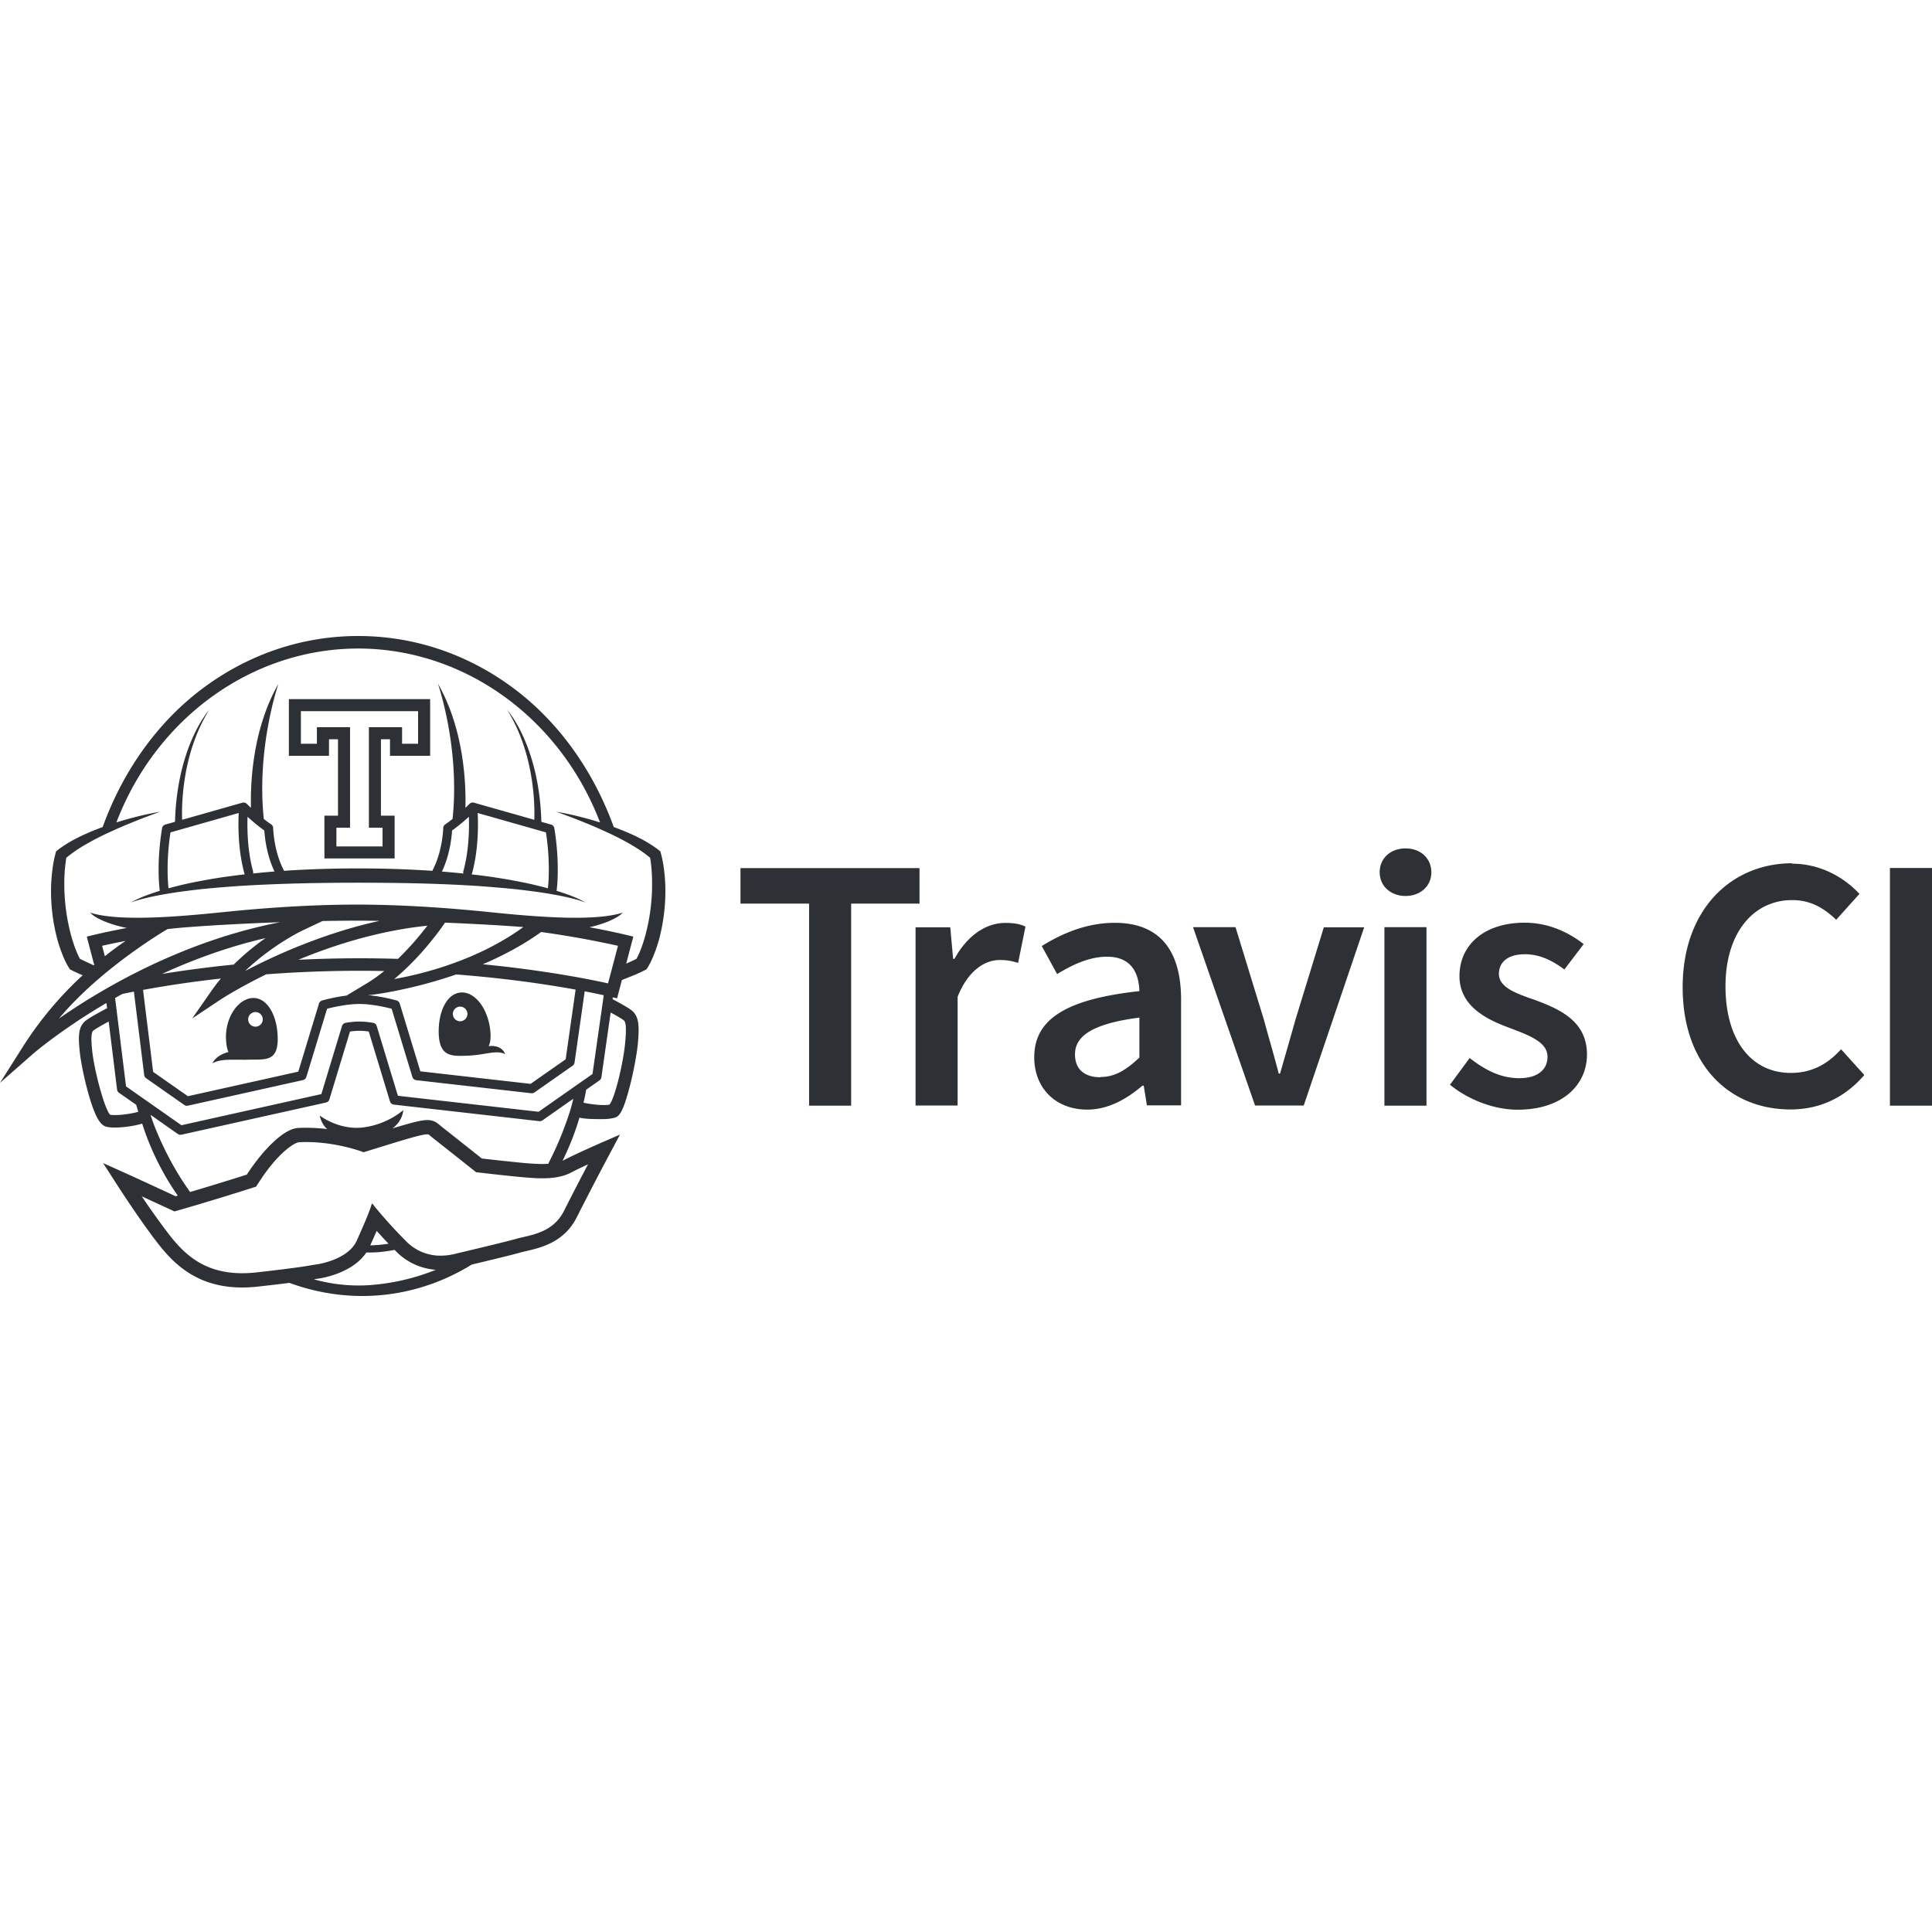 <svg xmlns="http://www.w3.org/2000/svg" viewBox="0 0 128 128"><path fill="#2d3136" d="M23.732 42.137c-3.748 0-7.347 1.228-10.408 3.55-2.96 2.247-5.211 5.47-6.521 9.106-.47.173-.934.362-1.39.576-.556.266-1.1.566-1.606.963l-.09.07-.033.125a7.017 7.017 0 0 0-.116.489 8.651 8.651 0 0 0-.078.478 11.43 11.43 0 0 0-.094.961 12.036 12.036 0 0 0 .057 1.924c.067.638.188 1.27.357 1.896.088.312.191.62.311.926a6.806 6.806 0 0 0 .195.457c.036.075.076.148.116.225l.062.113c.024.041.042.072.078.127l.065.102.101.05c.108.056.197.1.295.145l.287.129.157.064a23.734 23.734 0 0 0-3.934 4.692L0 71.74l2.168-1.902c.037-.032 1.852-1.606 4.883-3.387l.043.348c-.198.102-1.153.604-1.436.84-.469.39-.49.996-.365 2.125.064.578.282 1.7.574 2.728.503 1.773.873 2.086 1.198 2.16.145.035.335.051.546.051.58 0 1.325-.114 1.809-.26a17.777 17.777 0 0 0 2.357 4.77 14.783 14.783 0 0 1-.142.04c-.591-.273-2.655-1.23-3.35-1.542l-1.453-.652.86 1.337c.062.097 1.544 2.409 2.755 3.965 1.131 1.454 2.68 2.938 5.604 2.938.35 0 .718-.022 1.097-.065.873-.099 1.53-.176 2.028-.24 3.068 1.128 6.453 1.195 9.664-.021a14.11 14.11 0 0 0 2.414-1.192.3.3 0 0 0 .043-.01c1.194-.287 2.55-.61 3.219-.798.108-.03.24-.06.38-.094.933-.214 2.49-.577 3.32-2.238a222.29 222.29 0 0 1 2.22-4.272l.636-1.197-1.244.539c-.066.03-1.641.716-2.46 1.146-.03.016-.063.031-.096.047.664-1.355 1-2.441 1.117-2.857.457.11 1.139.096 1.638.096.246 0 .498-.042.663-.084.324-.083.574-.298 1.046-2.127.274-1.063.472-2.22.526-2.815.105-1.158.07-1.777-.403-2.168-.235-.194-.924-.566-1.275-.75l.016-.127c.179.043.275.069.283.07l.318-1.21c.113-.048.233-.096.367-.149a19.538 19.538 0 0 0 .576-.234l.288-.13a7.576 7.576 0 0 0 .295-.144l.101-.052.066-.1a1.946 1.946 0 0 0 .077-.127l.062-.113a3.878 3.878 0 0 0 .115-.225 8.446 8.446 0 0 0 .196-.457c.12-.306.222-.614.31-.926a12.23 12.23 0 0 0 .356-1.896 11.91 11.91 0 0 0 .058-1.926 10.593 10.593 0 0 0-.091-.959 7.256 7.256 0 0 0-.08-.478 5.939 5.939 0 0 0-.114-.489l-.035-.125-.088-.068c-.505-.397-1.051-.699-1.605-.965a17.252 17.252 0 0 0-1.393-.576c-1.309-3.634-3.561-6.859-6.521-9.106-3.06-2.322-6.66-3.55-10.409-3.55zm0 .83c6.969 0 13.353 4.543 16.022 11.521a23.15 23.15 0 0 0-1.135-.326 20.582 20.582 0 0 0-1.765-.383c.282.103.566.205.845.313.28.104.56.214.838.326.555.223 1.107.454 1.645.707.54.247 1.071.511 1.578.807.468.27.916.565 1.312.898.018.1.035.21.047.314.018.148.035.294.047.442a13.043 13.043 0 0 1-.424 4.436 9.19 9.19 0 0 1-.273.837 7.091 7.091 0 0 1-.168.403 4.572 4.572 0 0 1-.094.19l-.035.071a5.423 5.423 0 0 1-.135.067l-.265.125-.284.127.471-1.787c-.11-.03-1.139-.296-2.906-.623l.164-.038a8.135 8.135 0 0 0 1.08-.345 5.08 5.08 0 0 0 .51-.246c.163-.094.323-.199.447-.34-1.77.578-5.43.316-8.686-.02-2.974-.307-5.957-.507-8.955-.513-2.997.007-5.979.206-8.955.513-3.253.336-6.912.598-8.683.02.124.141.284.246.447.34.163.092.336.172.51.246a8.072 8.072 0 0 0 1.47.43c-1.612.306-2.548.547-2.652.576l.492 1.877-.027.025c-.169-.075-.373-.174-.522-.242l-.265-.125a4.474 4.474 0 0 1-.135-.067l-.037-.072c-.03-.061-.062-.125-.092-.19a6.123 6.123 0 0 1-.166-.402 9.218 9.218 0 0 1-.275-.838 13.186 13.186 0 0 1-.463-3.54 10.9 10.9 0 0 1 .088-1.338 8.808 8.808 0 0 1 .045-.313 9.085 9.085 0 0 1 1.312-.898c.507-.296 1.036-.56 1.576-.807a31.803 31.803 0 0 1 1.647-.707c.278-.112.556-.223.836-.326.28-.109.563-.21.847-.313a20.8 20.8 0 0 0-1.767.383 23.808 23.808 0 0 0-1.133.326c2.669-6.978 9.051-11.521 16.021-11.521zm-5.28 2.33c-1.8 3.13-1.863 6.906-1.823 8.223a8.626 8.626 0 0 1-.277-.266l-.014-.01-.006-.008-.012-.008a.397.397 0 0 0-.039-.023l-.017-.01a.294.294 0 0 0-.051-.017l-.012-.004a.256.256 0 0 0-.064-.006l-.016.002a.37.37 0 0 0-.05.006c-.004 0-.007.003-.01.004l-3.994 1.134c-.032-.815-.05-4.318 1.785-7.271-.064.072-2.118 2.417-2.258 7.404l-.643.184a.297.297 0 0 0-.213.238c-.392 2.377-.166 4.04-.156 4.11.002.014.007.025.01.038-.052.017-.103.03-.154.047-.61.2-1.219.412-1.772.735.296-.117.602-.202.908-.278.308-.077.618-.145.928-.203a28.92 28.92 0 0 1 1.873-.293 39.94 39.94 0 0 1 1.883-.203c.63-.053 1.26-.106 1.89-.142 2.524-.15 5.053-.196 7.584-.198 2.532.003 5.062.04 7.584.196.632.036 1.261.091 1.891.144a41.984 41.984 0 0 1 1.883.203 28.92 28.92 0 0 1 1.873.293c.31.06.62.125.926.203.308.076.614.16.91.278-.553-.324-1.164-.536-1.772-.735l-.156-.047c.004-.012.008-.024.01-.039.01-.07.235-1.732-.156-4.109a.3.3 0 0 0-.213-.238l-.645-.184c-.138-4.987-2.192-7.332-2.256-7.404 1.835 2.953 1.82 6.456 1.787 7.271l-3.996-1.134a.066.066 0 0 1-.01-.004.366.366 0 0 0-.05-.006l-.016-.002a.243.243 0 0 0-.064.006l-.01.002c-.018.004-.035.012-.053.02a.098.098 0 0 1-.017.007l-.04.025-.011.008-.008.008c-.003.004-.008.006-.012.01-.003.004-.11.108-.277.266.04-1.317-.023-5.093-1.82-8.223.037.11 1.463 4.282.97 8.959a8 8 0 0 1-.488.363.301.301 0 0 0-.13.24c0 .016-.036 1.506-.694 2.774a.302.302 0 0 0-.024.062 72.4 72.4 0 0 0-4.918-.16 73.08 73.08 0 0 0-4.916.158.432.432 0 0 0-.023-.06c-.658-1.268-.692-2.758-.693-2.774a.297.297 0 0 0-.13-.24 7.49 7.49 0 0 1-.491-.363c-.492-4.677.936-8.85.974-8.96zm.687 1.023v3.752h2.658v-1.095h.596v5.064h-.9v2.832h4.652v-2.832h-.907v-5.064h.6v1.095h2.66V46.32h-9.36zm.797.797h7.763v2.158h-1.06v-1.097H24.44v6.662h.905v1.236h-3.057V54.84h.904v-6.662h-2.197v1.097h-1.06v-2.158zm-4.12 6.746c-.039.766-.058 2.428.377 4.012a.345.345 0 0 0 .022.053l-.133.015c-.634.077-1.27.159-1.902.264-.631.107-1.26.223-1.885.361a30.61 30.61 0 0 0-1.13.284c-.032-.268-.174-1.724.13-3.704l4.521-1.285zm15.83 0 4.524 1.285c.304 1.982.162 3.437.13 3.704a32.136 32.136 0 0 0-1.128-.282 37.702 37.702 0 0 0-3.79-.625c-.043-.006-.09-.009-.134-.013a.36.36 0 0 0 .024-.057c.434-1.584.415-3.246.375-4.012zm-.581.25c.027.8.006 2.248-.366 3.604a.298.298 0 0 0 0 .156 59.306 59.306 0 0 0-1.42-.13c.532-1.115.647-2.302.672-2.72.408-.29.815-.639 1.114-.91zm-14.665.002c.299.271.704.618 1.114.908.024.418.14 1.602.672 2.715-.474.038-.95.083-1.422.133a.298.298 0 0 0 0-.154c-.372-1.353-.39-2.801-.364-3.602zm76.723 2.094c-.993 0-1.715.645-1.715 1.586 0 .906.731 1.566 1.715 1.566.984 0 1.707-.66 1.707-1.566 0-.94-.723-1.586-1.707-1.586zm25.62.984c-4.041 0-7.262 3.058-7.262 8.213 0 5.208 3.152 8.098 7.14 8.098 1.994 0 3.632-.818 4.895-2.281l-1.541-1.707c-.889.984-1.935 1.568-3.328 1.568-2.622 0-4.329-2.178-4.329-5.748 0-3.527 1.846-5.703 4.424-5.703 1.202 0 2.092.52 2.91 1.304l1.541-1.714c-.992-1.072-2.56-2.002-4.476-2.002l.025-.028zm6.47.315v15.744H128V57.508h-2.787zm-76.154.008v2.351h4.546v13.385h2.786V59.867h4.529v-2.351H49.059zm-25.448 3.48h.002c.51.001 1.02.006 1.53.014a31.44 31.44 0 0 0-2.48.654 38.146 38.146 0 0 0-6.427 2.67c1.707-1.633 3.521-2.547 3.729-2.648l.02-.012 1.382-.654c.75-.015 1.497-.023 2.244-.024zm-5.047.102a33.04 33.04 0 0 0-2.603.615c-5.3 1.483-9.593 4.057-12.057 5.77 2.536-3.032 6.229-5.352 7.192-5.928a34.485 34.485 0 0 1 1.416-.133 110.079 110.079 0 0 1 2.218-.147 193.873 193.873 0 0 1 3.834-.177zm10.92.029c1.004.042 2.01.091 3.014.148.724.041 1.443.09 2.164.143l.008.004c-.073.051-.147.106-.22.158-2.953 2.06-6.365 2.933-8.333 3.285 1.39-1.15 2.473-2.506 3.02-3.246.17-.232.289-.405.347-.492zm71.52.004c-2.656 0-4.31 1.462-4.31 3.535 0 1.977 1.758 2.864 3.308 3.43 1.263.487 2.525.923 2.525 1.916 0 .81-.6 1.42-1.87 1.42-1.203 0-2.214-.506-3.276-1.325l-.008-.017-1.307 1.777c1.167.958 2.866 1.654 4.477 1.654 2.978 0 4.598-1.653 4.598-3.656 0-2.203-1.777-2.988-3.397-3.597-1.263-.436-2.437-.837-2.437-1.743 0-.749.549-1.304 1.724-1.304.958 0 1.793.4 2.612 1.01l1.28-1.682c-.957-.75-2.29-1.418-3.92-1.418zm-27.152.008c-1.873 0-3.526.722-4.832 1.54l1.017 1.856c1.028-.627 2.133-1.15 3.309-1.15 1.585 0 2.116 1.054 2.142 2.316l-.017-.035c-4.833.531-6.95 1.855-6.95 4.38 0 2.073 1.446 3.468 3.51 3.468 1.394 0 2.613-.698 3.658-1.586h.086l.21 1.306h2.265v-7.002c0-3.291-1.438-5.093-4.398-5.093zm-7.262.008c-1.263 0-2.509.837-3.354 2.378h-.088l-.191-2.09h-2.299v11.81h2.787V66.04c.714-1.794 1.847-2.437 2.787-2.437.497 0 .81.069 1.22.19l.488-2.403c-.366-.174-.74-.244-1.35-.244zm-38.276.183a15.385 15.385 0 0 1-.23.295 19.102 19.102 0 0 1-1.717 1.902 85.096 85.096 0 0 0-2.514-.039 84.51 84.51 0 0 0-4.086.1c1.832-.76 4.033-1.501 6.416-1.947a24.709 24.709 0 0 1 2.131-.31zm50.727.096 4.111 11.818h3.223l4.006-11.808h-2.674l-1.88 6.12c-.323 1.159-.672 2.352-1.02 3.571h-.088c-.314-1.22-.67-2.412-.983-3.57l-1.88-6.131H79.04zm12.68 0v11.826h2.787V61.426H91.72zm-55.87.322a64.14 64.14 0 0 1 5.092.914l-.658 2.488c-1.34-.295-4.287-.875-8.299-1.265 1.311-.56 2.647-1.26 3.866-2.137zm-18.257.402a16.364 16.364 0 0 0-2.11 1.756 79.554 79.554 0 0 0-4.752.62c2.03-.934 4.346-1.791 6.862-2.376zm-9.274.188a22.915 22.915 0 0 0-1.373 1.014l-.181-.69c.387-.088.912-.2 1.554-.324zm15.533 1.978c.545 0 1.078.007 1.604.016a10.44 10.44 0 0 1-1.156.818l-1.344.81c-.843.104-1.575.314-1.617.325a.237.237 0 0 0-.069.03.31.31 0 0 0-.138.175L19.763 71l-7.314 1.627-2.304-1.613-.668-5.43a74.063 74.063 0 0 1 5.158-.754c-.226.27-.444.551-.65.85l-1.253 1.797 1.823-1.215c.027-.02 1.188-.784 3.086-1.711a82.914 82.914 0 0 1 6.213-.235zm6.37.245c3.332.255 6.052.665 7.912 1.004l-.658 4.617-2.325 1.627-7.302-.83-1.366-4.489a.307.307 0 0 0-.207-.205 11.076 11.076 0 0 0-1.908-.355l.174-.012c.152-.01 2.672-.32 5.68-1.357zm8.515 1.117c.507.097.93.186 1.262.258l-.744 5.218-3.574 2.504-9.32-1.06-1.403-4.62a.303.303 0 0 0-.244-.214 5.833 5.833 0 0 0-.906-.084 5.8 5.8 0 0 0-.907.084.306.306 0 0 0-.244.215l-1.367 4.507-9.27 2.063-3.671-2.574-.725-5.856c.157-.089.319-.178.48-.267a55.269 55.269 0 0 1 .766-.155l.682 5.526a.307.307 0 0 0 .129.213l2.527 1.77a.3.3 0 0 0 .174.056.327.327 0 0 0 .068-.008l7.621-1.695a.307.307 0 0 0 .225-.21l1.373-4.517c.367-.095 1.311-.316 2.14-.316.827 0 1.77.221 2.137.316l1.373 4.518a.305.305 0 0 0 .258.215l7.621.865a.306.306 0 0 0 .21-.053l2.527-1.77a.313.313 0 0 0 .129-.207l.673-4.722zm-8.17.076c-.946.033-1.552 1.26-1.5 2.748.052 1.486.845 1.477 1.791 1.443 1.272-.023 1.97-.415 2.608-.107-.01-.036-.21-.633-1.09-.527.102-.221.147-.52.115-.928-.116-1.484-.978-2.662-1.924-2.63zm-13.789.365c-.947.008-1.863 1.227-1.806 2.713.015.387.072.666.164.867-.826.207-1.052.716-1.065.748.52-.28 1.107-.237 2.026-.236.098.002.2 0 .306-.002l.276-.006c.947-.01 1.734.081 1.72-1.406-.014-1.487-.675-2.687-1.62-2.678zm13.698.574a.481.481 0 0 1 .492.475.487.487 0 0 1-.475.494.485.485 0 0 1-.492-.476.482.482 0 0 1 .475-.493zm-13.563.36a.482.482 0 0 1 .494.47.483.483 0 0 1-.469.497.484.484 0 0 1-.498-.471.484.484 0 0 1 .473-.496zm23.543.029c.372.202.754.42.867.516.113.091.2.33.1 1.443-.122 1.365-.696 3.76-1.051 4.145-.391.075-1.214-.015-1.715-.131.086-.344.112-.51.182-.862l.875-.613a.306.306 0 0 0 .129-.207l.613-4.29zm35.031.336v2.647c-.87.818-1.61 1.289-2.586 1.289l.01.017c-.993 0-1.69-.47-1.69-1.515 0-1.176 1.062-2.02 4.266-2.438zm-68.287.262.555 4.506a.309.309 0 0 0 .129.214l1.138.795c.044.155.09.312.137.465-.471.139-1.431.27-1.865.194-.36-.363-1.033-2.857-1.18-4.182-.119-1.074-.035-1.306.074-1.397.127-.106.601-.375 1.012-.595zm16.61.613c.175 0 .384.015.619.047l1.406 4.629a.305.305 0 0 0 .258.215l.652.074 8.982 1.021a.313.313 0 0 0 .211-.052l.903-.633.832-.584.31-.217c-.05.214-.106.429-.164.64a22.093 22.093 0 0 1-1.5 3.67 5.993 5.993 0 0 1-.396.014c-.435 0-.88-.037-1.371-.082a130.25 130.25 0 0 1-2.633-.283 766.725 766.725 0 0 0-2.676-2.12l-.111-.091c-.184-.157-.395-.334-.82-.334-.386 0-.949.14-2.311.553.709-.53.713-1.213.713-1.213s-1.01.936-2.637 1.146c-1.626.209-2.902-.789-2.902-.789.053.174.13.566.498.9a11.834 11.834 0 0 0-1.393-.087c-.178 0-.357.005-.529.014-1.001.052-2.41 1.565-3.399 3.09-.484.153-2.001.634-3.757 1.152-1.64-2.272-2.449-4.592-2.53-4.832l.002-.002c-.033-.092-.068-.185-.097-.28l.422.293v.004l1.04.729.348.242a.301.301 0 0 0 .176.055.365.365 0 0 0 .068-.006l9.573-2.131a.306.306 0 0 0 .226-.21l1.365-4.495c.235-.032.443-.047.621-.047zm4.501 6.86c.078 0 .08 0 .21.11.04.035.084.073.134.114 1.235.971 2.764 2.188 2.78 2.2l.105.083.133.016c.018.002 1.762.208 2.793.303.515.045.98.086 1.455.086.798 0 1.415-.12 1.887-.368.305-.16.737-.367 1.148-.556-.474.9-1.114 2.13-1.588 3.078-.63 1.262-1.818 1.538-2.685 1.738-.152.035-.295.067-.424.104-.652.182-1.997.505-3.184.789-.329.078-.65.154-.945.226a3.989 3.989 0 0 1-.932.115 3.142 3.142 0 0 1-2.281-.947 31.296 31.296 0 0 1-1.742-1.885l-.352-.418s-.099-.15-.166-.199l-.004-.004h-.002c-.043.046-.07.194-.07.194l-.213.568c-.005.012-.126.336-.73 1.688-.587 1.315-2.678 1.585-2.698 1.587-.12.015-.216.033-.336.053-.353.062-1.01.178-3.562.467a8.873 8.873 0 0 1-.994.059c-2.51 0-3.817-1.237-4.856-2.575a50.093 50.093 0 0 1-1.799-2.517c.97.445 1.987.917 2.004.924l.16.074.168-.047a173.998 173.998 0 0 0 5.08-1.545l.163-.053.093-.144c1.426-2.256 2.54-2.785 2.739-2.795a9.267 9.267 0 0 1 .48-.012c1.983 0 3.64.614 3.656.62l.15.056.157-.049c2.522-.782 3.672-1.139 4.068-1.139zm-3.357 6.396c.213.238.482.533.787.85-.235.035-.468.065-.7.083-.152.008-.311.022-.456.022h-.053c.182-.404.318-.717.422-.955zm1.186 1.258.111.113a4.106 4.106 0 0 0 2.623 1.207c-1.668.677-3.24.939-4.451 1.02a10.964 10.964 0 0 1-3.631-.39c.1-.017.173-.03.262-.04.098-.013 2.25-.295 3.218-1.736l.092.002.238-.002c.161 0 .308-.014.461-.02a9.759 9.759 0 0 0 1.077-.154z"/></svg>
